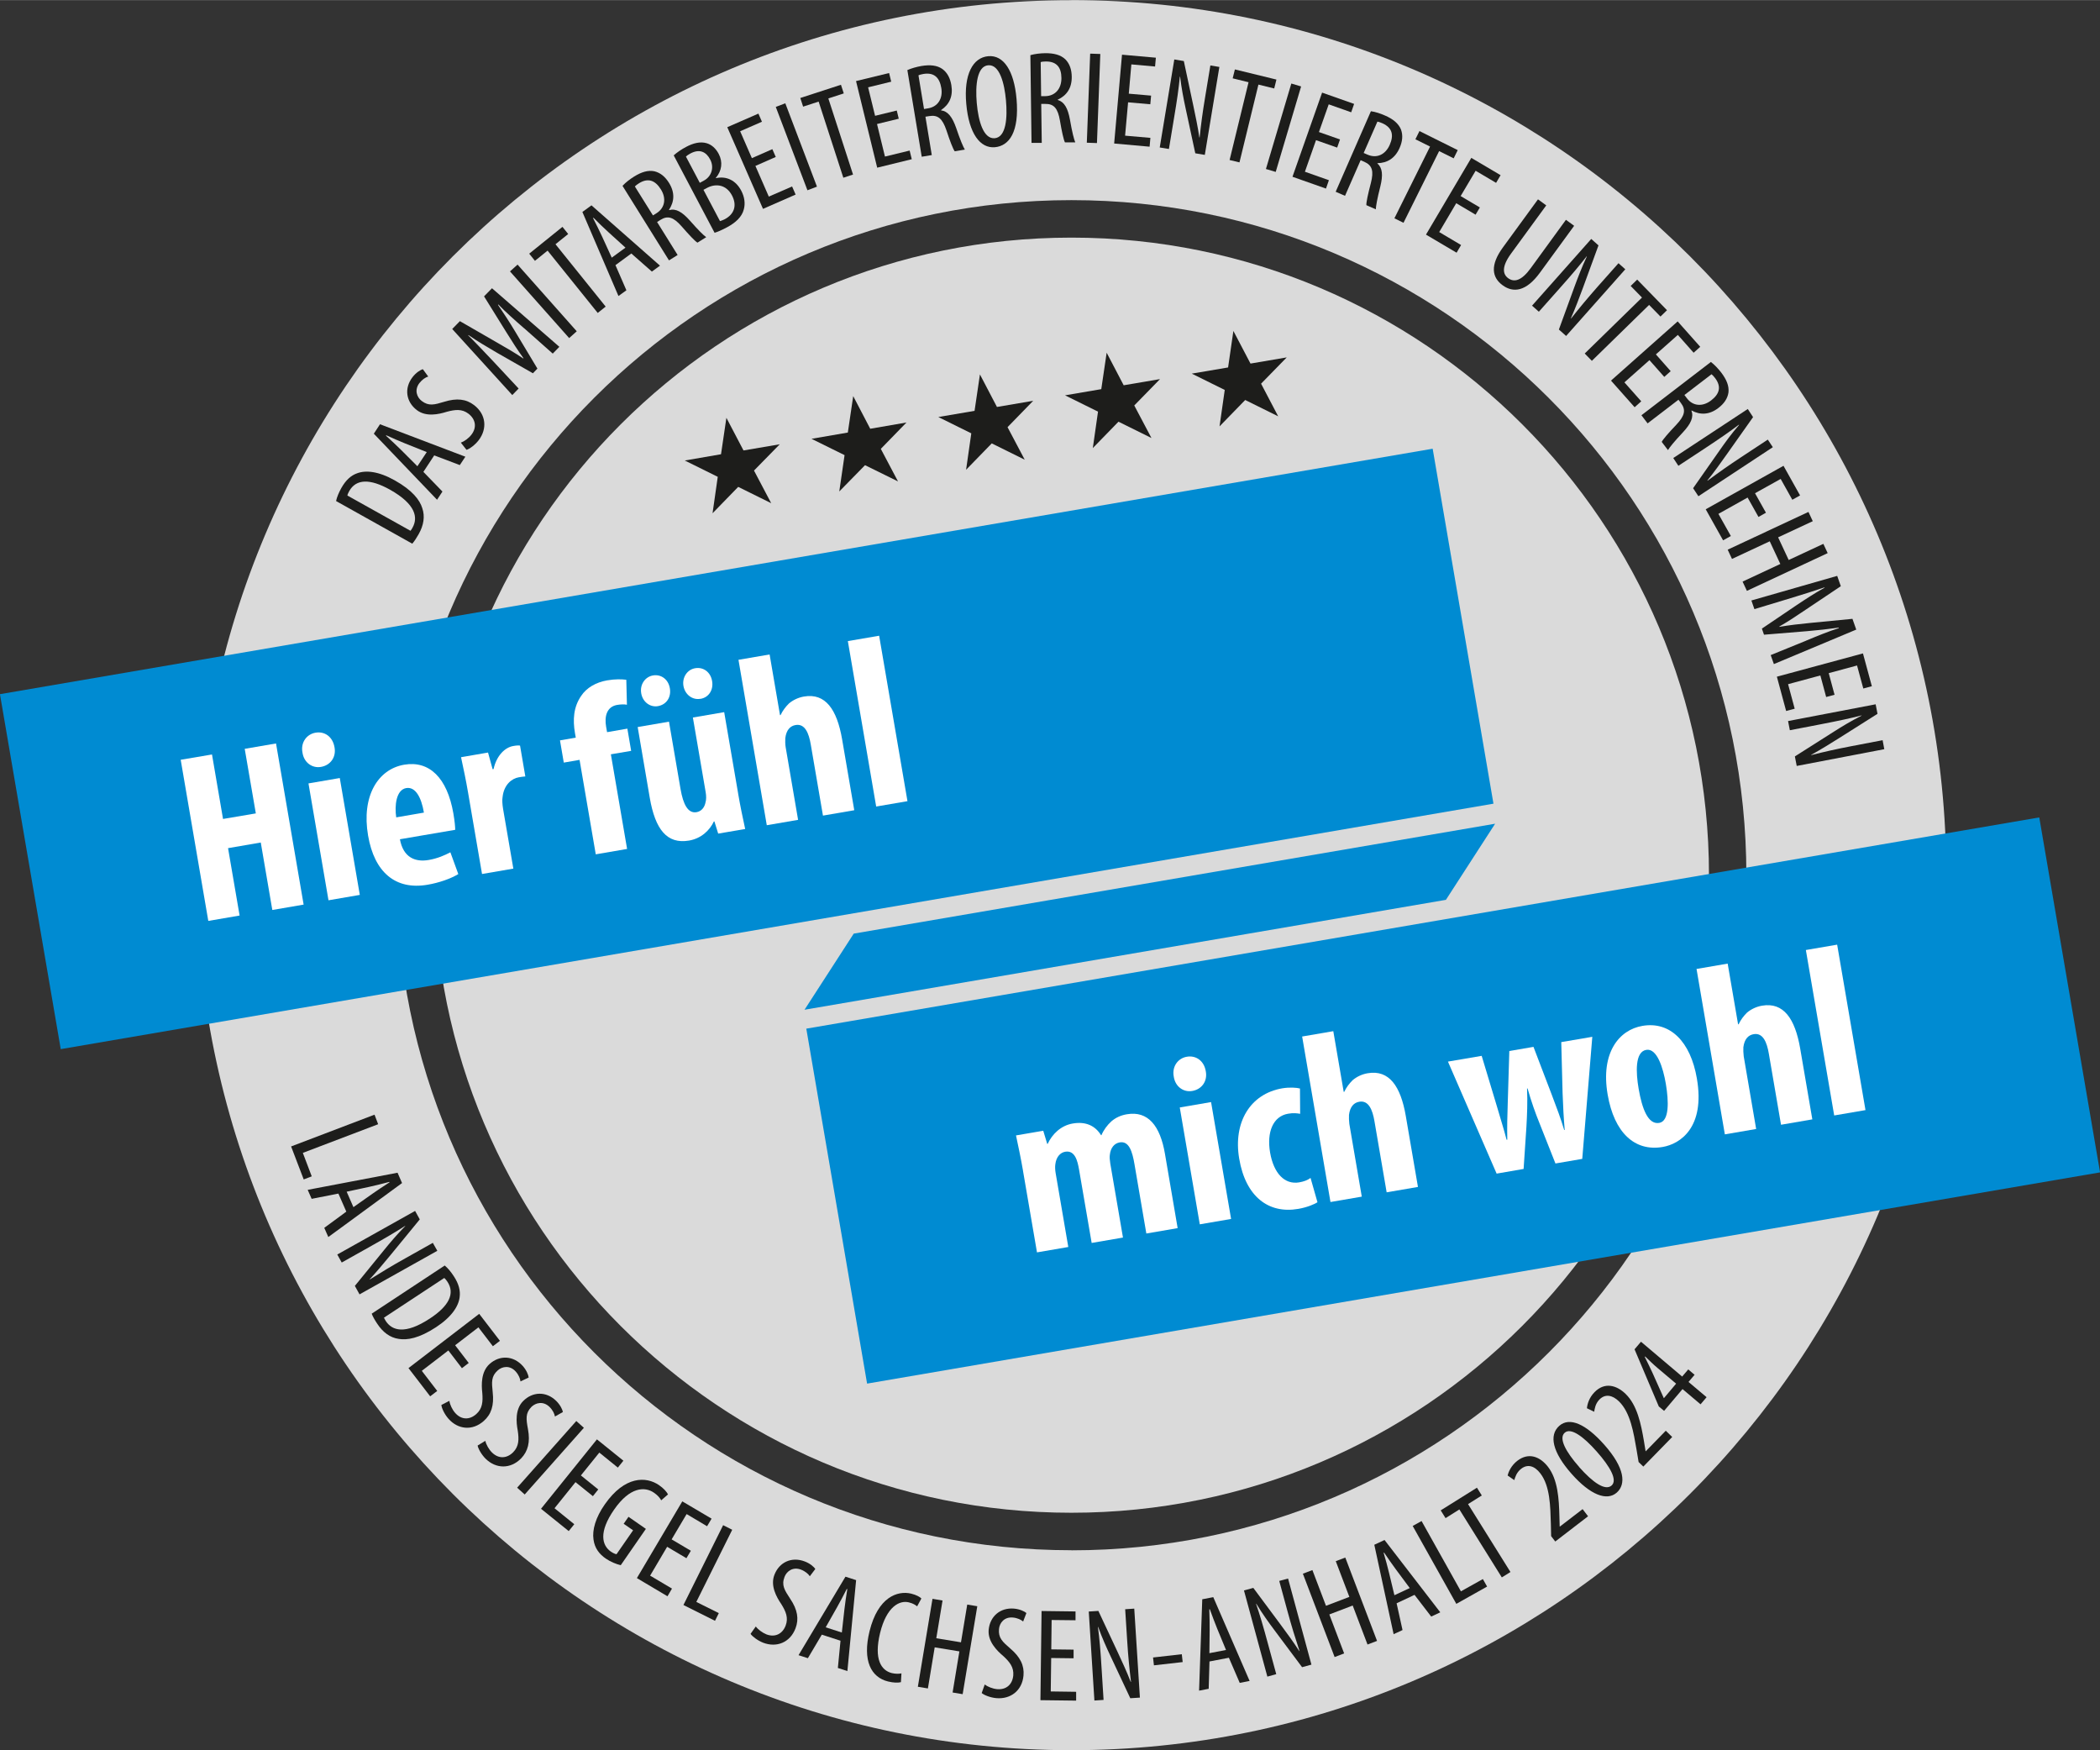 <?xml version="1.0" encoding="UTF-8"?>
<svg id="a" xmlns="http://www.w3.org/2000/svg" width="8.4cm" height="7cm" viewBox="0 0 238.13 198.42">
  <rect x="0" y="0" width="238.13" height="198.42" fill="#333333" stroke="none"/>
  <defs>
    <style>
      .b {
        fill: #008bd2;
      }

      .c {
        fill: #fff;
      }

      .d {
        fill: #dadada;
      }

      .e {
        fill: #1d1d1b;
      }
    </style>
  </defs>
  <g>
    <path class="d" d="m121.49,175.75c-42.27,0-76.53-34.27-76.53-76.54S79.23,22.68,121.49,22.68s76.54,34.27,76.54,76.54-34.26,76.54-76.54,76.54M121.49.01c-54.79-.01-99.21,44.41-99.21,99.2s44.42,99.21,99.21,99.21,99.21-44.42,99.21-99.21S176.29,0,121.5,0"/>
    <path class="d" d="m193.78,99.21c0,39.92-32.37,72.29-72.29,72.29s-72.28-32.37-72.28-72.29S81.58,26.93,121.5,26.93s72.29,32.36,72.29,72.28"/>
  </g>
  <rect class="b" x="2.26" y="64.48" width="164.83" height="40.83" transform="translate(-13.12 15.52) rotate(-9.72)"/>
  <rect class="b" x="93.86" y="104.35" width="141.85" height="40.83" transform="translate(-18.7 29.61) rotate(-9.72)"/>
  <polygon class="b" points="163.96 102.01 91.23 114.47 96.81 105.84 169.54 93.38 163.96 102.01"/>
  <polygon class="c" points="24.04 85.53 25.29 92.84 29.01 92.21 27.75 84.89 31.3 84.28 34.43 102.55 30.88 103.16 29.57 95.51 25.86 96.15 27.17 103.79 23.62 104.4 20.49 86.13 24.04 85.53"/>
  <g>
    <path class="c" d="m37.25,102.06l-2.27-13.25,3.55-.61,2.27,13.25-3.55.61Zm.68-17.36c.22,1.13-.46,2.06-1.54,2.24-.98.17-1.92-.48-2.09-1.62-.23-1.19.51-2.1,1.48-2.26,1.03-.18,1.94.45,2.15,1.64"/>
    <path class="c" d="m48.07,92.12c-.29-1.71-.95-2.96-2.01-2.78-1.14.2-1.33,1.99-1.13,3.32l3.14-.54Zm-2.72,3.03c.38,2.06,1.73,2.61,3.27,2.34,1-.17,1.83-.54,2.45-.87l.9,2.47c-.83.51-2.18.99-3.5,1.21-3.63.62-6.02-1.42-6.73-5.57-.77-4.47,1.11-7.53,4.09-8.04,2.85-.49,4.88,1.48,5.58,5.52.16.95.2,1.47.21,1.86l-6.26,1.07h0Z"/>
    <path class="c" d="m53.07,89.81c-.22-1.3-.52-2.73-.79-3.97l3.06-.53.52,1.89.11-.02c.33-1.51,1.28-2.45,2.23-2.61.38-.07.57-.07.77-.05l.6,3.5c-.22.01-.47.05-.76.1-.76.13-1.67.82-1.82,2.24-.06.32-.03.81.06,1.36l1.16,6.75-3.55.61s-1.59-9.27-1.59-9.27Z"/>
    <path class="c" d="m67.56,96.87l-1.84-10.73-1.79.31-.43-2.52,1.79-.31-.09-.51c-.26-1.52-.17-2.96.7-4.22.62-.94,1.69-1.54,2.93-1.76.92-.16,1.65-.14,2.19-.07l.07,2.83c-.29-.06-.68-.05-1.11.02-1.19.21-1.45,1.31-1.25,2.47l.11.62,2.3-.4.43,2.52-2.3.39,1.84,10.73-3.55.61v.02Z"/>
    <path class="c" d="m79.4,79.22c-.87.15-1.72-.46-1.9-1.46-.17-1,.46-1.87,1.33-2.01.92-.16,1.75.43,1.92,1.46.17,1-.38,1.85-1.3,2.01,0,0-.05,0-.05,0Zm-6.69-.64c-.17-1,.46-1.86,1.33-2.01.92-.16,1.75.43,1.92,1.46.17,1-.38,1.85-1.36,2.02-.87.15-1.72-.46-1.89-1.46m10.99,11.37c.24,1.41.53,2.78.8,4.02l-3.06.52-.43-1.38h-.06c-.47,1.01-1.43,1.93-2.81,2.17-2.52.43-3.84-1.27-4.46-4.85l-1.37-8.02,3.55-.61,1.31,7.64c.3,1.74.84,2.79,1.82,2.62.62-.11.92-.63,1.01-1.1.09-.29.1-.71.02-1.17l-1.45-8.46,3.55-.61,1.58,9.21v.02Z"/>
    <path class="c" d="m83.72,74.8l3.55-.61,1.18,6.88h.06c.25-.53.57-.94.95-1.32.46-.39,1.06-.68,1.71-.79,2.44-.42,3.74,1.48,4.32,4.84l1.38,8.05-3.55.61-1.38-8.05c-.22-1.3-.66-2.4-1.72-2.22-.6.1-1.05.54-1.17,1.48-.02.23-.01.73.04,1.03l1.41,8.24-3.55.61-3.21-18.75h-.02Z"/>
  </g>
  <rect class="c" x="97.72" y="72.23" width="3.6" height="19.03" transform="translate(-12.37 17.98) rotate(-9.72)"/>
  <polygon class="e" points="82.37 47.36 84.31 51.06 88.42 50.36 85.5 53.34 87.45 57.04 83.71 55.19 80.8 58.18 81.39 54.05 77.65 52.2 81.76 51.49 82.37 47.36"/>
  <polygon class="e" points="96.75 44.9 98.68 48.6 102.79 47.89 99.88 50.88 101.83 54.57 98.09 52.73 95.17 55.71 95.77 51.59 92.02 49.74 96.14 49.03 96.75 44.9"/>
  <polygon class="e" points="111.12 42.44 113.05 46.13 117.16 45.43 114.25 48.42 116.2 52.11 112.46 50.26 109.55 53.25 110.14 49.12 106.4 47.27 110.51 46.57 111.12 42.44"/>
  <polygon class="e" points="125.49 39.98 127.42 43.67 131.54 42.97 128.62 45.96 130.57 49.65 126.83 47.8 123.92 50.79 124.51 46.66 120.77 44.81 124.88 44.11 125.49 39.98"/>
  <polygon class="e" points="139.86 37.51 141.8 41.21 145.91 40.51 143 43.49 144.94 47.19 141.2 45.34 138.29 48.33 138.88 44.2 135.14 42.35 139.26 41.65 139.86 37.51"/>
  <g>
    <path class="c" d="m116,132.69c-.25-1.44-.52-2.7-.79-3.97l3.09-.53.45,1.49h.05c.51-1.1,1.49-2.08,2.84-2.31,1.49-.26,2.56.26,3.21,1.32h.05c.24-.58.67-1.16,1.13-1.57.49-.42,1.08-.69,1.76-.8,2.39-.41,3.77,1.31,4.31,4.48l1.44,8.43-3.55.61-1.34-7.83c-.25-1.49-.63-2.68-1.68-2.5-.62.11-1.04.62-1.12,1.42-.04.23-.01.59.05.97l1.44,8.4-3.55.61-1.43-8.32c-.17-.98-.46-2.21-1.57-2.02-.54.09-1.02.57-1.12,1.42-.04.26-.03.65.04,1.03l1.43,8.35-3.55.61-1.59-9.27v-.02Z"/>
    <path class="c" d="m136.05,138.8l-2.27-13.25,3.55-.61,2.27,13.25-3.55.61Zm.68-17.36c.22,1.13-.46,2.06-1.54,2.24-.98.17-1.92-.48-2.09-1.62-.23-1.19.51-2.1,1.48-2.26,1.03-.18,1.95.45,2.15,1.64"/>
    <path class="c" d="m149.4,136.29c-.32.22-1.18.59-2.19.76-3.36.58-5.96-1.38-6.69-5.69-.7-4.09,1.22-7.35,4.88-7.98.84-.14,1.63-.08,2.01.02l.02,2.87c-.32-.06-.77-.12-1.37-.01-1.71.29-2.43,2.09-2.04,4.39.41,2.38,1.66,3.68,3.31,3.39.51-.09.94-.24,1.28-.5l.78,2.74h0Z"/>
    <path class="c" d="m147.64,117.51l3.55-.61,1.18,6.88h.06c.25-.53.57-.94.95-1.32.46-.39,1.05-.68,1.71-.79,2.44-.42,3.74,1.48,4.32,4.84l1.38,8.05-3.55.61-1.38-8.05c-.22-1.3-.66-2.4-1.72-2.22-.6.1-1.05.54-1.17,1.49-.02.23,0,.73.04,1.03l1.41,8.24-3.55.61-3.21-18.75h-.02Z"/>
    <path class="c" d="m168.01,119.68l1.68,5.57c.41,1.44.83,2.7,1.15,3.96h.08c-.03-1.32,0-2.8.05-4.12l.18-5.94,2.74-.47,2.07,5.42c.56,1.47,1.03,2.72,1.41,4h.06c-.11-1.28-.19-2.71-.24-4.18l-.15-5.78,3.52-.6-1.14,13.84-3.04.52-1.77-4.47c-.48-1.17-.97-2.54-1.39-4.03h-.06c.07,1.59,0,3.02-.07,4.32l-.32,4.8-3.06.53-5.52-12.7,3.82-.65v-.02Z"/>
    <path class="c" d="m185.81,123.41c.39,2.28,1.07,4.11,2.34,3.89,1.16-.2,1.08-2.47.75-4.42-.31-1.82-1-4.07-2.22-3.86-1.3.22-1.18,2.57-.87,4.39m6.61-1.13c.95,5.53-1.88,7.41-3.89,7.75-3.17.54-5.49-1.63-6.23-5.94-.82-4.77,1.31-7.34,3.94-7.79,3.14-.54,5.46,1.77,6.18,5.97"/>
    <path class="c" d="m192.36,109.85l3.55-.61,1.18,6.88h.06c.25-.53.57-.94.95-1.32.46-.39,1.06-.68,1.71-.79,2.44-.42,3.74,1.48,4.32,4.84l1.38,8.05-3.55.61-1.38-8.05c-.22-1.3-.66-2.4-1.72-2.22-.6.1-1.05.54-1.17,1.48-.02.22,0,.73.04,1.03l1.41,8.24-3.55.61-3.21-18.75h-.02Z"/>
  </g>
  <rect class="c" x="206.36" y="107.26" width="3.6" height="19.03" transform="translate(-16.73 36.82) rotate(-9.72)"/>
  <path class="e" d="m38.11,56.79c.1-.46.31-.95.59-1.46.52-.93,1.12-1.45,1.82-1.69.97-.35,2.39-.23,4.24.81,2.02,1.13,2.84,2.24,3.12,3.14.33.94.17,1.95-.41,2.97-.23.41-.49.81-.72,1.07l-8.65-4.84h.01Zm8.43,3.39c.11-.13.19-.27.24-.37.62-1.11.42-2.63-2.57-4.31-2.23-1.24-3.82-1.24-4.61.17-.09.16-.18.35-.21.5l7.16,4h-.01Z"/>
  <path class="e" d="m48.01,53.49l2.16,2.23-.61.93-7.17-7.49.7-1.07,9.68,3.68-.63.95-2.9-1.1s-1.23,1.87-1.23,1.87Zm.37-2.25l-2.43-.97c-.68-.27-1.46-.62-2.15-.93l-.03.05c.57.52,1.22,1.12,1.71,1.61l1.85,1.85,1.06-1.6h0Z"/>
  <path class="e" d="m52.25,50.18c.39-.14.9-.5,1.21-.91.64-.83.47-1.75-.33-2.37-.74-.57-1.52-.48-2.48-.22-.92.29-2.35.6-3.39-.2-1.21-.93-1.46-2.46-.48-3.73.38-.5.88-.82,1.17-.9l.61.83c-.3.09-.68.33-1,.74-.6.79-.29,1.61.26,2.03.8.61,1.43.43,2.56.09,1.42-.44,2.48-.31,3.38.38,1.38,1.06,1.5,2.7.52,3.98-.42.55-1.04.99-1.38,1.09l-.63-.8h-.02Z"/>
  <path class="e" d="m59.42,37.2c-1.01-.88-2.12-1.86-2.91-2.69l-.04.04c.65.95,1.32,1.98,1.95,3.03l2.52,4.2-.51.53-4.08-2.33c-1.15-.67-2.25-1.32-3.23-2l-.03.03c.85.83,1.81,1.86,2.8,2.9l2.92,3.13-.72.74-6.81-7.49.87-.89,4.13,2.38c1.2.69,2.08,1.19,3.05,1.85l.03-.03c-.69-.95-1.22-1.78-1.96-2.97l-2.51-4.04.9-.92,7.64,6.64-.75.77-3.26-2.89h0Z"/>
  <path class="e" d="m58.69,29.99l6.71,7.56-.86.77-6.71-7.56.86-.77Z"/>
  <path class="e" d="m62.1,28.4l-1.44,1.16-.65-.81,3.77-3.04.65.81-1.44,1.16,5.69,7.07-.9.72-5.69-7.07h.01Z"/>
  <path class="e" d="m69.79,30.05l1.24,2.85-.9.65-4.09-9.53,1.03-.75,7.77,6.84-.92.67-2.33-2.05s-1.8,1.32-1.8,1.32Zm1.14-1.98l-1.94-1.76c-.55-.49-1.15-1.09-1.69-1.63l-.05.04c.35.69.75,1.48,1.03,2.1l1.09,2.38,1.55-1.13h.01Z"/>
  <path class="e" d="m70.59,21.06c.35-.38.83-.75,1.31-1.05.85-.53,1.6-.75,2.31-.6.69.17,1.23.63,1.65,1.31.68,1.09.62,2.12,0,3.06l.02.03c.76-.21,1.47.2,2.36,1.2.93,1.06,1.56,1.68,1.84,1.87l-.99.62c-.29-.17-.96-.89-1.79-1.84-.92-1.05-1.57-1.27-2.41-.74l-.38.24,2.33,3.74-.98.61s-5.27-8.45-5.27-8.45Zm3.45,3.35l.41-.25c.94-.59,1.14-1.67.49-2.7-.62-.99-1.41-1.35-2.47-.7-.19.12-.37.25-.48.37l2.05,3.28Z"/>
  <path class="e" d="m76.4,17.6c.37-.33.84-.66,1.41-.96.81-.43,1.59-.62,2.3-.42.57.16,1.05.58,1.39,1.22.48.92.36,1.91-.33,2.72v.03c1.2-.27,2.26.24,2.88,1.41.39.74.47,1.47.3,2.11-.2.84-.91,1.52-1.93,2.06-.66.35-1.08.52-1.39.61l-4.63-8.77h0Zm2.95,3.12l.46-.25c.84-.44,1.22-1.46.72-2.4-.43-.82-1.15-1.26-2.24-.68-.24.13-.41.25-.51.35l1.57,2.97h0Zm2.29,4.34c.13-.04.32-.1.55-.22,1.06-.56,1.42-1.55.81-2.7-.65-1.23-1.82-1.36-2.78-.87l-.45.24,1.88,3.56h-.01Z"/>
  <path class="e" d="m87.98,17.78l-2.32,1.02,1.52,3.48,2.64-1.15.4.92-3.7,1.62-4.05-9.26,3.53-1.54.4.92-2.47,1.08,1.33,3.05,2.32-1.02.39.89h.01Z"/>
  <path class="e" d="m89.05,11.7l3.59,9.45-1.08.41-3.59-9.45,1.08-.41Z"/>
  <path class="e" d="m92.82,11.51l-1.75.57-.32-.98,4.61-1.5.32.98-1.75.57,2.8,8.63-1.1.36-2.8-8.63h-.01Z"/>
  <path class="e" d="m101.91,13.45l-2.46.6.9,3.69,2.8-.68.24.98-3.92.96-2.4-9.82,3.75-.91.24.98-2.62.64.79,3.23,2.46-.6.23.95v-.02Z"/>
  <path class="e" d="m102.88,7.94c.47-.21,1.05-.37,1.61-.47.99-.16,1.77-.08,2.37.34.57.42.89,1.05,1.02,1.84.21,1.27-.24,2.2-1.17,2.82v.03c.78.1,1.28.75,1.72,2.01.45,1.34.8,2.15.98,2.44l-1.15.19c-.2-.27-.55-1.19-.94-2.38-.45-1.32-.96-1.77-1.94-1.61l-.44.07.72,4.35-1.14.19-1.63-9.83h-.01Zm1.9,4.41l.47-.08c1.09-.18,1.69-1.1,1.49-2.3-.19-1.15-.78-1.79-2.01-1.6-.22.04-.44.09-.58.16,0,0,.63,3.82.63,3.82Z"/>
  <path class="e" d="m115.27,11.19c.33,3.78-.84,5.34-2.45,5.49-1.67.15-2.95-1.53-3.25-4.92-.3-3.33.74-5.25,2.5-5.4,1.72-.15,2.92,1.62,3.2,4.84h0Zm-4.51.48c.18,2.08.77,4.1,2.04,3.99,1.3-.12,1.45-2.34,1.27-4.31-.17-1.88-.71-4.08-2.02-3.96-1.25.11-1.47,2.24-1.29,4.29h0Z"/>
  <path class="e" d="m116.85,6.24c.49-.14,1.09-.21,1.66-.22,1-.01,1.76.19,2.29.69.5.5.72,1.18.73,1.97.02,1.29-.57,2.14-1.59,2.61v.03c.75.22,1.15.93,1.39,2.25.24,1.39.46,2.24.6,2.56h-1.17c-.15-.28-.36-1.24-.57-2.48-.24-1.38-.68-1.9-1.67-1.88h-.45l.06,4.42h-1.16l-.13-9.94h0Zm1.21,4.65h.48c1.11-.02,1.83-.84,1.82-2.05-.01-1.17-.5-1.88-1.75-1.88-.22,0-.45.02-.6.07l.05,3.87h0Z"/>
  <path class="e" d="m124.77,6.11l-.38,10.1-1.15-.04.38-10.1s1.15.04,1.15.04Z"/>
  <path class="e" d="m130.44,11.81l-2.52-.22-.34,3.78,2.87.25-.09,1-4.02-.36.89-10.07,3.84.34-.09,1-2.69-.24-.29,3.32,2.53.22-.09.97h0Z"/>
  <path class="e" d="m131.51,16.7l1.65-9.97,1.08.18,1.06,4.98c.24,1.13.54,2.55.7,3.69h.03c.17-1.58.34-2.87.63-4.6l.59-3.57,1.02.17-1.65,9.97-1.08-.18-1.1-5.11c-.23-1.07-.47-2.28-.62-3.58h-.03c-.13,1.34-.31,2.62-.67,4.75l-.57,3.45-1.04-.17h0Z"/>
  <path class="e" d="m141.57,9.31l-1.79-.44.25-1.01,4.71,1.15-.25,1.01-1.79-.44-2.15,8.82-1.12-.27,2.15-8.82h-.01Z"/>
  <path class="e" d="m147.54,9.79l-2.88,9.69-1.11-.33,2.88-9.69,1.11.33Z"/>
  <path class="e" d="m151.62,16.72l-2.39-.84-1.26,3.58,2.72.96-.33.95-3.8-1.34,3.36-9.54,3.63,1.28-.33.95-2.55-.9-1.11,3.14,2.39.84-.32.92h0Z"/>
  <path class="e" d="m155.46,12.6c.51.07,1.08.26,1.6.49.92.4,1.52.9,1.8,1.57.25.67.17,1.37-.15,2.1-.52,1.18-1.4,1.71-2.52,1.73v.03c.58.51.65,1.32.33,2.62-.35,1.37-.5,2.24-.51,2.58l-1.07-.47c-.02-.33.19-1.29.51-2.51.35-1.36.16-2.01-.75-2.41l-.41-.18-1.77,4.04-1.06-.46,3.99-9.12h0Zm-.81,4.74l.44.19c1.02.44,2.01,0,2.5-1.12.47-1.07.32-1.92-.82-2.44-.21-.09-.42-.17-.58-.19l-1.55,3.54v.02Z"/>
  <path class="e" d="m162.15,16.6l-1.65-.82.46-.93,4.34,2.16-.46.93-1.65-.82-4.04,8.13-1.03-.51,4.04-8.13h-.01Z"/>
  <path class="e" d="m167.31,24.32l-2.18-1.29-1.93,3.27,2.48,1.47-.51.87-3.47-2.05,5.14-8.7,3.32,1.96-.51.87-2.32-1.37-1.7,2.87,2.18,1.29-.5.84v-.03Z"/>
  <path class="e" d="m175.34,23.27l-4,5.48c-1.07,1.47-.95,2.32-.32,2.78.69.5,1.52.29,2.56-1.14l3.99-5.48.93.68-3.89,5.33c-1.55,2.12-3.01,2.3-4.22,1.41-1.22-.89-1.44-2.28.04-4.3l3.97-5.44.93.68h.01Z"/>
  <path class="e" d="m173.73,34.64l6.71-7.56.82.73-1.75,4.78c-.4,1.09-.91,2.44-1.38,3.49l.02.02c.99-1.25,1.82-2.25,2.98-3.57l2.4-2.7.77.69-6.71,7.56-.82-.73,1.79-4.91c.38-1.03.82-2.18,1.38-3.37l-.02-.02c-.83,1.07-1.66,2.05-3.1,3.67l-2.32,2.61-.79-.7h.02Z"/>
  <path class="e" d="m186.2,33.73l-1.29-1.32.74-.72,3.38,3.47-.74.72-1.29-1.32-6.49,6.34-.81-.83,6.49-6.34h0Z"/>
  <path class="e" d="m188.72,42.72l-1.68-1.9-2.84,2.52,1.91,2.15-.75.67-2.68-3.02,7.56-6.71,2.56,2.88-.75.67-1.79-2.02-2.49,2.21,1.68,1.9-.73.65h0Z"/>
  <path class="e" d="m194.01,41.03c.41.31.82.75,1.17,1.2.61.8.9,1.52.82,2.25-.1.7-.51,1.28-1.14,1.76-1.02.79-2.06.82-3.04.29l-.02.02c.28.73-.06,1.48-.97,2.46-.97,1.03-1.52,1.71-1.69,2.01l-.71-.93c.15-.3.79-1.04,1.66-1.95.96-1.02,1.11-1.68.51-2.47l-.27-.36-3.5,2.68-.7-.92,7.9-6.06-.02.02Zm-3,3.75l.29.38c.67.88,1.77.97,2.73.23.93-.71,1.21-1.53.46-2.53-.14-.18-.29-.35-.41-.44l-3.07,2.35h0Z"/>
  <path class="e" d="m189.74,51.92l8.45-5.56.6.92-2.94,4.16c-.67.95-1.51,2.13-2.24,3.02l.02.03c1.28-.95,2.34-1.7,3.81-2.67l3.02-1.99.57.86-8.44,5.56-.6-.91,3-4.28c.63-.9,1.35-1.9,2.21-2.89l-.02-.03c-1.08.82-2.14,1.55-3.94,2.74l-2.92,1.92s-.58-.88-.58-.88Z"/>
  <path class="e" d="m199.41,58.61l-1.24-2.21-3.31,1.85,1.41,2.51-.88.49-1.97-3.52,8.82-4.93,1.88,3.36-.88.49-1.32-2.36-2.91,1.62,1.24,2.21-.85.48h.01Z"/>
  <path class="e" d="m205.56,59.08l-3.93,1.83,1.2,2.57,3.93-1.83.49,1.05-9.16,4.28-.49-1.05,4.28-2-1.2-2.57-4.28,2-.49-1.05,9.16-4.28.49,1.05Z"/>
  <path class="e" d="m204.81,72.62c1.23-.51,2.61-1.08,3.7-1.41l-.02-.06c-1.14.16-2.36.3-3.58.4l-4.88.4-.24-.69,3.89-2.63c1.11-.74,2.18-1.44,3.22-2.01v-.04c-1.13.39-2.48.81-3.86,1.23l-4.1,1.24-.34-.98,9.73-2.79.41,1.17-3.96,2.65c-1.14.77-1.99,1.34-3.01,1.92v.04c1.17-.2,2.15-.31,3.55-.45l4.74-.46.43,1.22-9.34,3.91-.36-1.02,4.03-1.64h0Z"/>
  <path class="e" d="m207.08,79.02l-.66-2.45-3.66.99.75,2.78-.97.26-1.05-3.89,9.76-2.64,1.01,3.72-.97.26-.71-2.61-3.21.87.66,2.45-.94.25h0Z"/>
  <path class="e" d="m202.76,81.74l9.93-1.9.21,1.08-4.3,2.72c-.98.62-2.21,1.38-3.22,1.93v.03c1.55-.39,2.82-.68,4.55-1.01l3.55-.68.19,1.02-9.93,1.9-.21-1.08,4.41-2.8c.93-.59,1.98-1.23,3.15-1.82v-.03c-1.31.34-2.58.61-4.7,1.02l-3.43.66-.2-1.03h0Z"/>
  <path class="e" d="m42.47,126.37l.41,1.08-8.54,3.25,1.01,2.66-.91.35-1.43-3.74,9.45-3.6h.01Z"/>
  <path class="e" d="m38.39,135.31l-3.05.6-.45-1.02,10.19-1.94.51,1.17-8.36,6.12-.46-1.04,2.5-1.84-.9-2.05h.02Zm1.69,1.54l2.14-1.51c.6-.43,1.32-.89,1.95-1.3l-.02-.05c-.75.2-1.61.41-2.28.56l-2.56.55.77,1.76h0Z"/>
  <path class="e" d="m38.25,142.22l8.82-4.94.53.96-3.23,3.94c-.74.89-1.66,2.01-2.45,2.85v.03c1.36-.85,2.47-1.53,4.01-2.39l3.15-1.77.51.9-8.82,4.94-.53-.96,3.3-4.05c.69-.85,1.49-1.8,2.41-2.73v-.03c-1.15.74-2.26,1.39-4.15,2.45l-3.05,1.71-.51-.92h.01Z"/>
  <path class="e" d="m50.43,143.47c.36.3.7.71,1.02,1.2.59.89.77,1.66.67,2.4-.13,1.02-.9,2.23-2.67,3.39-1.93,1.27-3.29,1.49-4.23,1.33-.99-.14-1.81-.75-2.45-1.73-.26-.39-.5-.8-.62-1.13l8.28-5.46h0Zm-6.89,5.92c.07.15.16.29.21.38.7,1.06,2.14,1.59,5.01-.3,2.13-1.4,2.87-2.82,1.97-4.17-.1-.15-.23-.32-.35-.42l-6.85,4.51h0Z"/>
  <path class="e" d="m52.38,155.11l-1.54-2.01-3.01,2.31,1.75,2.28-.8.61-2.46-3.2,8.02-6.15,2.35,3.06-.8.61-1.64-2.14-2.64,2.03,1.54,2.01s-.77.59-.77.59Z"/>
  <path class="e" d="m50.96,158.83c.06.41.32.98.66,1.36.7.79,1.63.8,2.39.12.7-.62.76-1.4.68-2.39-.11-.96-.14-2.42.83-3.29,1.14-1.02,2.69-.96,3.76.23.42.47.64,1.02.67,1.31l-.93.44c-.03-.31-.19-.73-.54-1.12-.66-.74-1.53-.59-2.04-.13-.75.67-.69,1.32-.57,2.49.17,1.48-.17,2.5-1.01,3.24-1.3,1.16-2.94.96-4-.24-.46-.52-.78-1.21-.81-1.57l.91-.47v.02Z"/>
  <path class="e" d="m55.04,163.37c.09.4.39.95.76,1.31.75.73,1.68.68,2.4-.05.65-.67.66-1.45.51-2.44-.18-.95-.31-2.41.6-3.34,1.07-1.09,2.62-1.15,3.76-.03.45.44.71.97.76,1.26l-.9.51c-.06-.31-.24-.72-.62-1.09-.71-.69-1.56-.48-2.05,0-.7.72-.6,1.37-.39,2.53.27,1.46,0,2.5-.78,3.31-1.22,1.24-2.86,1.17-4.01.05-.49-.48-.86-1.16-.92-1.51l.87-.53h.01Z"/>
  <path class="e" d="m66.21,161.87l-6.71,7.56-.86-.77,6.71-7.56.86.77Z"/>
  <path class="e" d="m67.23,169.62l-1.97-1.59-2.38,2.96,2.24,1.81-.63.78-3.14-2.53,6.34-7.87,3,2.42-.63.78-2.1-1.7-2.09,2.59,1.97,1.59-.61.76h0Z"/>
  <path class="e" d="m70.37,177.44c-.46-.1-1.15-.38-1.67-.74-.73-.5-1.27-1.17-1.4-2.17-.16-1.06.23-2.49,1.29-3.99,2.25-3.22,4.67-3.18,6.14-2.17.52.36.86.74,1.02,1.05l-.77.67c-.15-.26-.38-.56-.82-.86-1.04-.72-2.73-.67-4.52,1.91-1.78,2.56-1.38,4.06-.38,4.76.32.22.55.29.65.3l1.88-2.71-1.07-.74.55-.79,1.97,1.37-2.86,4.13v-.02Z"/>
  <path class="e" d="m77.83,176.65l-2.18-1.29-1.93,3.27,2.48,1.47-.51.87-3.47-2.06,5.15-8.7,3.32,1.96-.51.86-2.32-1.38-1.7,2.87,2.18,1.29-.5.84h-.01Z"/>
  <path class="e" d="m82,172.91l1.03.52-4.07,8.18,2.55,1.27-.43.87-3.58-1.79,4.5-9.05h0Z"/>
  <path class="e" d="m85.7,184.39c.24.33.74.71,1.21.9.98.37,1.82-.05,2.18-1,.33-.87.03-1.59-.5-2.44-.55-.8-1.25-2.08-.78-3.3.54-1.43,1.94-2.1,3.44-1.53.59.22,1.04.6,1.2.86l-.62.82c-.17-.26-.51-.56-1-.75-.92-.35-1.63.18-1.87.83-.36.94,0,1.49.65,2.48.83,1.23,1,2.29.6,3.34-.62,1.63-2.16,2.21-3.66,1.64-.64-.25-1.25-.72-1.44-1.01l.59-.83h0Z"/>
  <path class="e" d="m93.19,185.32l-1.58,2.67-1.06-.34,5.32-8.9,1.21.39-.99,10.31-1.08-.35.3-3.09-2.13-.69h0Zm2.27-.24l.29-2.6c.08-.73.21-1.57.33-2.32l-.06-.02c-.35.69-.76,1.47-1.1,2.07l-1.29,2.28,1.83.59h0Z"/>
  <path class="e" d="m102.16,190.71c-.35.08-.85.07-1.46-.08-1.92-.47-2.92-2.35-2.1-5.69.95-3.88,3.17-4.64,4.72-4.27.6.15.99.37,1.16.55l-.48.89c-.21-.16-.43-.32-.94-.45-1.05-.26-2.52.46-3.26,3.46-.73,3,.13,4.26,1.33,4.56.42.1.83.09,1.09.03l-.06.99h0Z"/>
  <path class="e" d="m106.88,181.45l-.71,4.28,2.8.46.71-4.28,1.14.19-1.66,9.97-1.14-.19.77-4.66-2.8-.46-.77,4.66-1.14-.19,1.66-9.97,1.14.19Z"/>
  <path class="e" d="m111.66,190.97c.32.25.91.49,1.41.53,1.05.09,1.73-.54,1.83-1.55.08-.93-.41-1.54-1.14-2.21-.74-.62-1.76-1.66-1.65-2.96.14-1.52,1.3-2.55,2.89-2.41.63.06,1.16.3,1.39.5l-.37.96c-.24-.2-.64-.4-1.16-.45-.99-.09-1.52.62-1.58,1.31-.09,1,.4,1.44,1.29,2.21,1.13.96,1.59,1.93,1.49,3.05-.15,1.73-1.48,2.71-3.08,2.57-.69-.06-1.4-.35-1.66-.58l.34-.96h0Z"/>
  <path class="e" d="m121.73,188l-2.53-.03-.05,3.79,2.88.04v1l-4.05-.05.13-10.11,3.85.05v1l-2.71-.03-.04,3.33,2.53.03v.97h0Z"/>
  <path class="e" d="m124.1,192.79l-.64-10.09,1.09-.07,2.16,4.61c.49,1.05,1.1,2.37,1.51,3.44h.03c-.19-1.58-.32-2.88-.43-4.63l-.23-3.61,1.03-.07.64,10.09-1.09.07-2.22-4.73c-.47-.99-.98-2.12-1.42-3.35h-.03c.18,1.34.29,2.63.42,4.78l.22,3.49-1.05.07h.01Z"/>
  <path class="e" d="m134.01,187.54l.1.89-3.26.37-.1-.89,3.26-.37Z"/>
  <path class="e" d="m137.15,188.36l-.09,3.1-1.09.21.36-10.36,1.25-.24,4.12,9.5-1.12.22-1.23-2.85-2.19.42h-.01Zm1.87-1.31l-1-2.42c-.28-.68-.57-1.48-.83-2.19h-.06c.03.79.04,1.67.04,2.36l-.03,2.62,1.88-.36h0Z"/>
  <path class="e" d="m143.71,190.07l-2.65-9.76,1.06-.29,3.04,4.09c.69.93,1.55,2.1,2.17,3.07h.03c-.5-1.52-.89-2.77-1.35-4.46l-.95-3.49,1-.27,2.65,9.76-1.06.29-3.13-4.19c-.66-.88-1.38-1.88-2.06-3h-.03c.44,1.29.81,2.53,1.37,4.61l.92,3.37-1.01.28h0Z"/>
  <path class="e" d="m148.82,178l1.54,4.05,2.65-1.01-1.54-4.05,1.08-.41,3.6,9.45-1.08.41-1.68-4.42-2.65,1.01,1.68,4.42-1.08.41-3.6-9.45,1.08-.41Z"/>
  <path class="e" d="m158.37,181.77l.67,3.03-1.01.47-2.19-10.14,1.16-.54,6.32,8.2-1.03.48-1.89-2.46-2.02.95h-.01Zm1.49-1.73l-1.56-2.1c-.44-.59-.92-1.29-1.35-1.92l-.05.03c.22.74.45,1.59.61,2.26l.61,2.54,1.74-.81h0Z"/>
  <path class="e" d="m160.19,173l1.01-.56,4.46,7.97,2.49-1.39.48.85-3.49,1.96-4.94-8.82h0Z"/>
  <path class="e" d="m165.48,171.13l-1.56.98-.55-.88,4.11-2.57.55.88-1.56.98,4.81,7.7-.98.61-4.81-7.7h-.01Z"/>
  <path class="e" d="m176.35,174.75l-.46-.6-.03-1.39c-.06-1.98-.08-4.27-1.19-5.72-.66-.86-1.44-1.09-2.17-.53-.56.43-.69,1-.79,1.29l-.75-.52c.1-.44.41-1.14,1.11-1.68,1.29-.98,2.57-.46,3.47.7,1.11,1.45,1.24,3.59,1.29,5.63l.03,1.12.02.02,2.58-1.98.62.81-3.72,2.86h0Z"/>
  <path class="e" d="m181.91,163.78c2.36,2.66,2.48,4.49,1.43,5.43-1.13,1-3.01.27-5.12-2.11-2.18-2.46-2.6-4.39-1.41-5.45,1.18-1.05,3.04-.19,5.1,2.13Zm-2.84,2.54c1.56,1.76,2.96,2.73,3.68,2.09.68-.61-.14-2.1-1.69-3.85-1.51-1.71-2.94-2.75-3.63-2.13-.7.62.1,2.14,1.65,3.89h0Z"/>
  <path class="e" d="m186.35,166.27l-.54-.52-.23-1.38c-.34-1.95-.69-4.21-1.99-5.49-.77-.75-1.58-.87-2.22-.22-.49.5-.54,1.09-.6,1.39l-.82-.4c.04-.45.24-1.19.86-1.82,1.13-1.16,2.48-.82,3.53.2,1.31,1.28,1.74,3.37,2.08,5.38l.18,1.1.02.02,2.27-2.33.73.71-3.28,3.36h.01Z"/>
  <path class="e" d="m192.84,159.21l-2.05-1.73-2.09,2.47-.6-.5-2.75-6.48.73-.86,4.67,3.95.69-.81.72.61-.69.81,2.05,1.73-.68.8h0Zm-2.77-2.34l-2.11-1.78c-.52-.44-.94-.86-1.41-1.31l-.04.05c.38.76.6,1.22.88,1.82l1.27,2.84.02.02,1.38-1.64h0Z"/>
</svg>